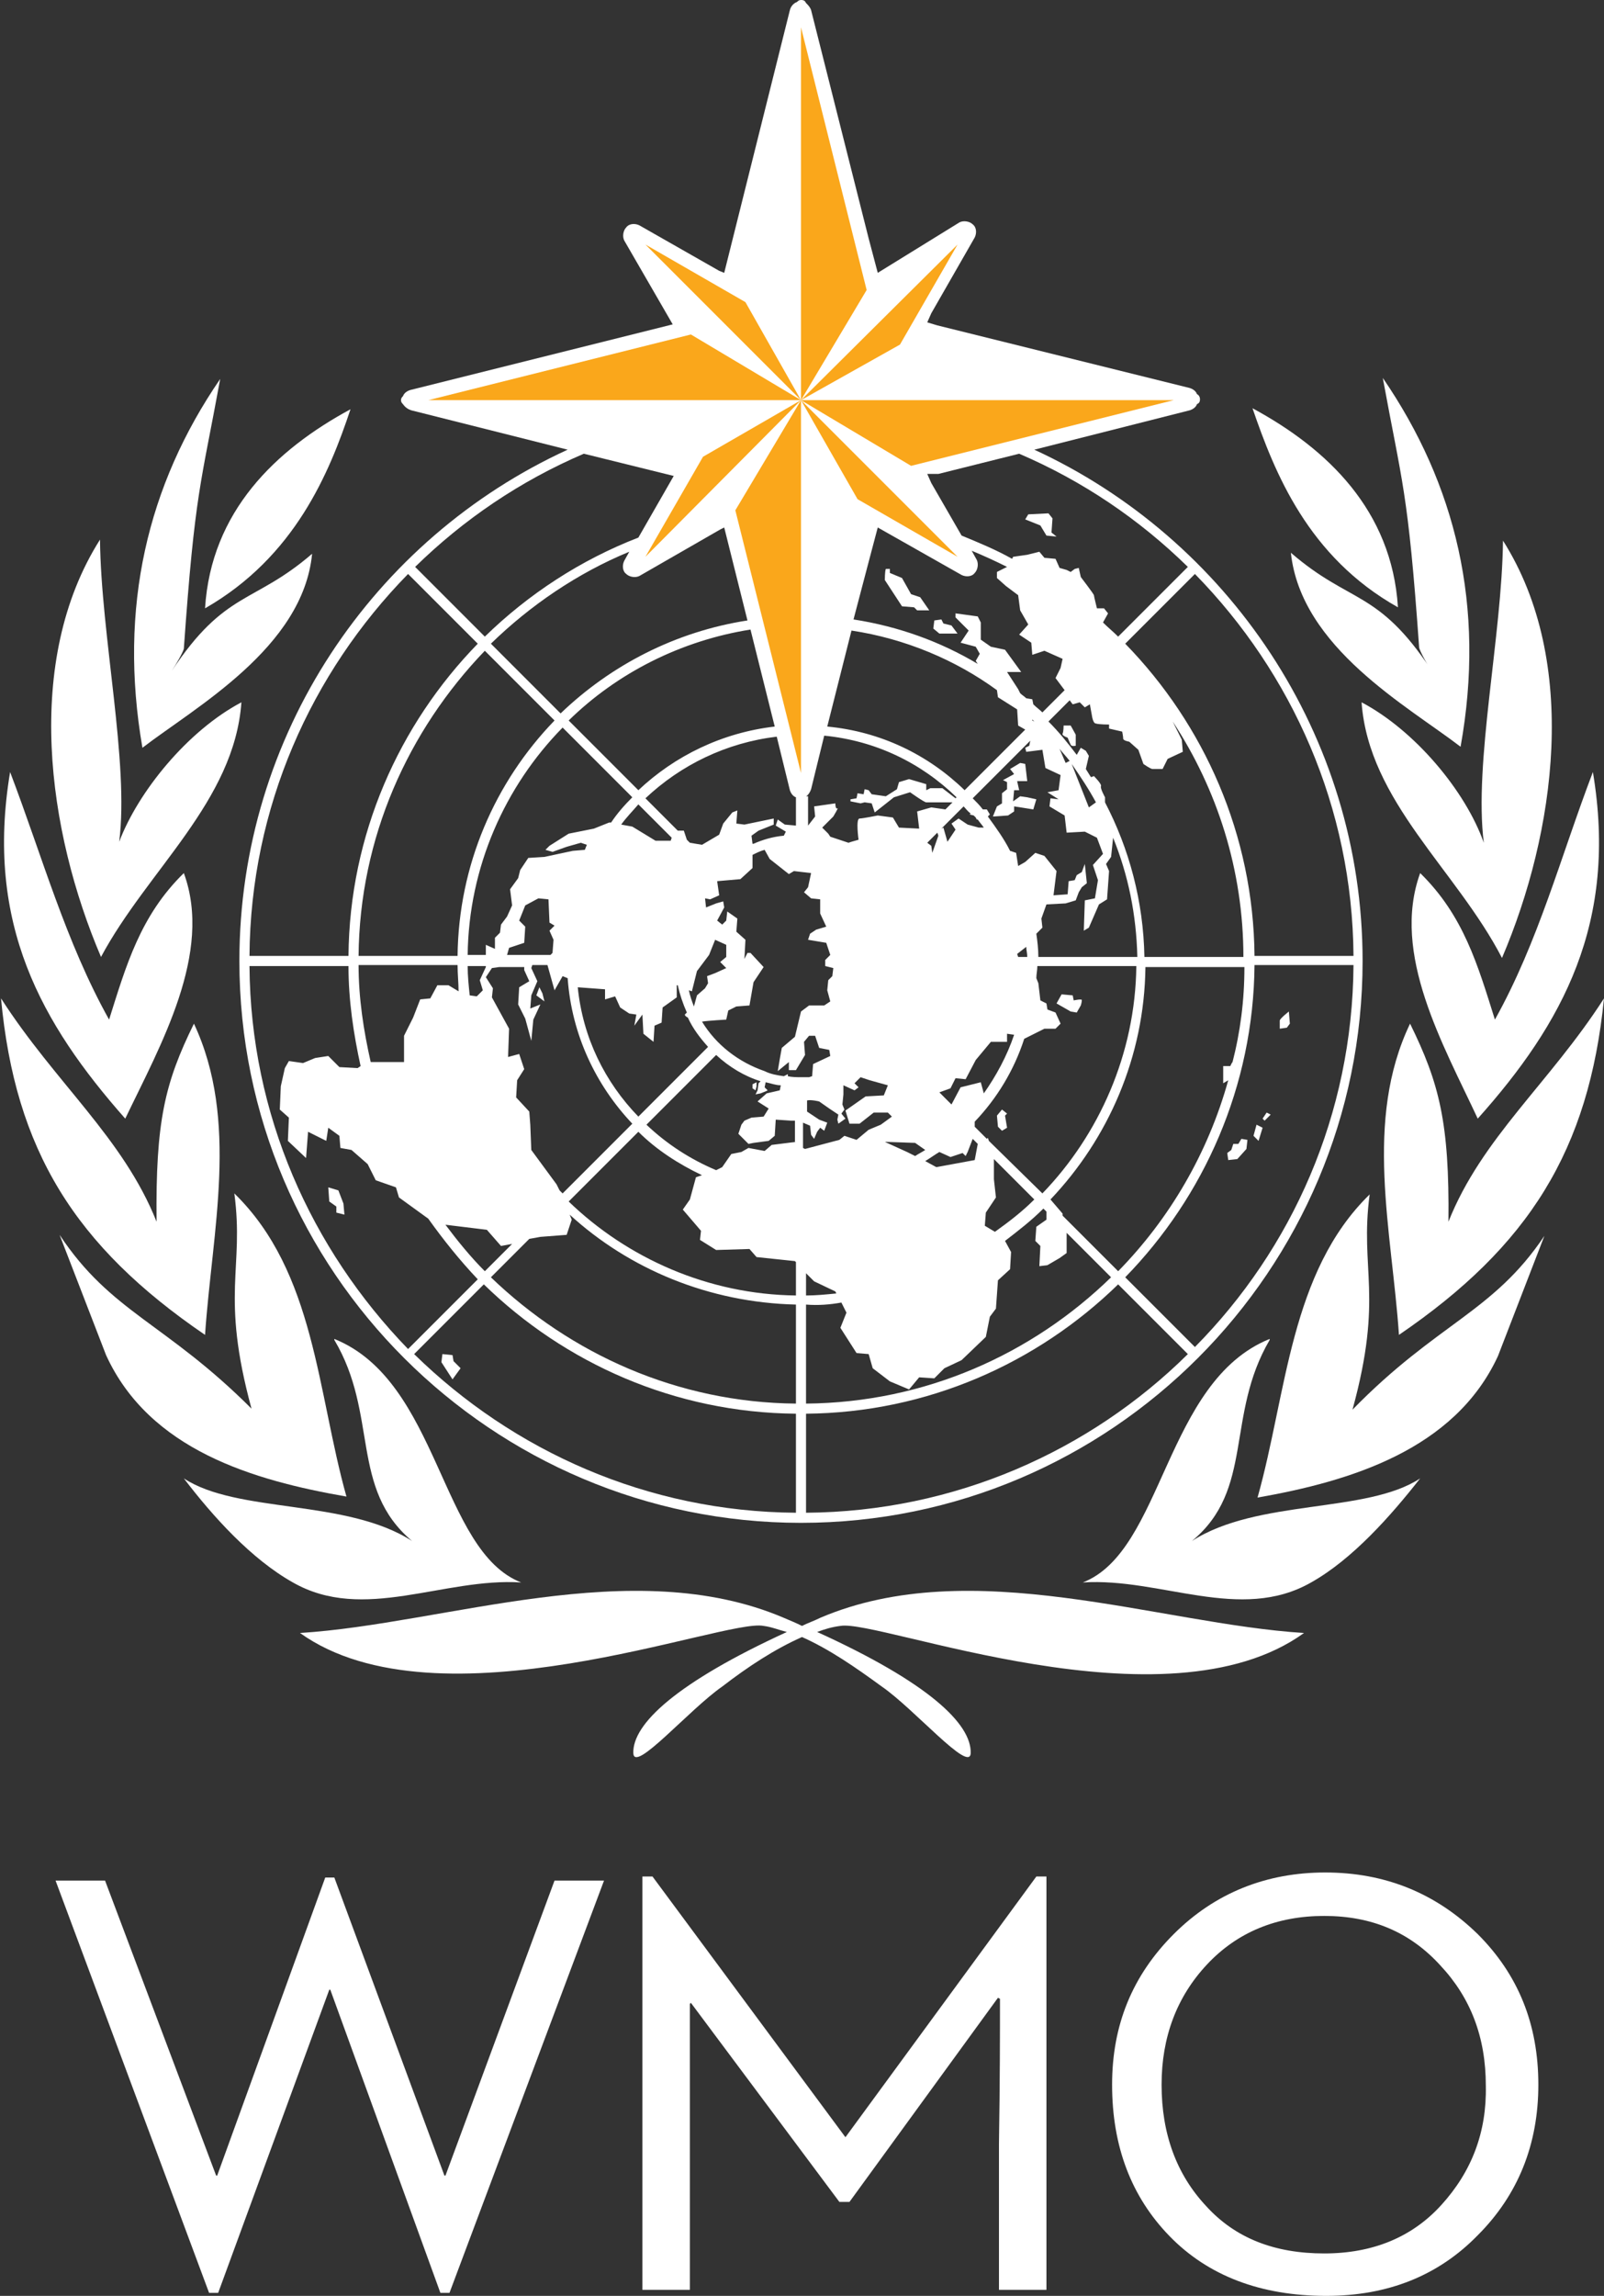 <?xml version="1.0" encoding="utf-8"?>
<!-- Generator: Adobe Illustrator 26.4.1, SVG Export Plug-In . SVG Version: 6.00 Build 0)  -->
<svg version="1.1" id="Layer_1" xmlns="http://www.w3.org/2000/svg" xmlns:xlink="http://www.w3.org/1999/xlink" x="0px" y="0px"
	 viewBox="0 0 158.8 227.2" style="enable-background:new 0 0 158.8 227.2;" xml:space="preserve">
<rect x="0" y="0" width="158.8" height="227.2" fill="#333333" stroke="none"/>
<style type="text/css">
	.st0{fill:#FFFFFF;}
	.st1{fill:#FAA71B;}
</style>
<g>
	<g>
		<polygon class="st0" points="44.1,215.3 44,215.3 33.1,185.8 32.2,185.8 21.5,215.3 21.4,215.3 10.4,186.1 5.5,186.1 20.7,226.9 
			21.6,226.9 32.6,196.9 32.7,196.9 43.6,226.9 44.5,226.9 59.8,186.1 54.9,186.1 		"/>
		<path class="st0" d="M83.7,211.5l-19.1-25.8h-1v40.9h4.7v-28.3l0.1-0.1l14.7,19.7h1l14.7-20.2l0.2,0.1c0,3.3,0,8.1-0.1,14.4v14.4
			h4.7v-40.9h-1L83.7,211.5z"/>
		<path class="st0" d="M131.2,185.3c-5.8,0-10.9,2-15,6.1c-4.1,4.1-6.1,9-6.1,14.9c0,6.1,1.9,11.1,5.7,15c3.8,3.9,9,5.9,15.5,5.9
			c6.1,0,11.1-2,15-6c4-4,6-9,6-14.9c0-6-2-10.9-6-14.9C142.2,187.4,137.2,185.3,131.2,185.3z M142.7,218.2
			c-2.9,3.2-6.8,4.8-11.6,4.8c-4.9,0-8.8-1.5-11.7-4.7c-2.9-3.1-4.4-7.1-4.4-12c0-4.7,1.5-8.7,4.5-11.9c3-3.2,6.9-4.8,11.6-4.8
			c4.7,0,8.5,1.6,11.5,4.9c3,3.2,4.5,7.1,4.5,11.9C147.2,211,145.7,214.9,142.7,218.2z"/>
		<polygon class="st0" points="53.7,98.3 53.4,97.7 53.1,98.5 53.9,99.1 		"/>
		<polygon class="st0" points="33.5,117.8 32.5,117.5 32.6,118.9 33.3,119.4 33.3,120 34.1,120.2 34,119.1 		"/>
		<polygon class="st0" points="44.8,134.1 43.8,134 43.7,134.8 44.8,136.5 45.6,135.4 44.9,134.7 		"/>
		<polygon class="st0" points="99.2,109.8 98.7,110.4 98.8,111.5 99.2,111.9 99.7,111.6 99.5,110.4 99.7,110.2 		"/>
		<path class="st0" d="M106.6,100.2l0.4-0.7c0,0,0.1-0.3,0.1-0.5c0.1-0.2-0.8,0-0.8,0l-0.1-0.5l-1.1-0.1l-0.5,0.9l1.4,0.8
			L106.6,100.2z"/>
		<path class="st0" d="M105.3,71.8c0,0,0,0.6-0.1,0.8c-0.1,0.2,0.5,0.4,0.5,0.4s0.2,0.5,0.3,0.7c0.1,0.2,0.5,0.1,0.5,0.1l0-1.1
			l-0.5-0.9L105.3,71.8z"/>
		<polygon class="st0" points="100,76.1 100.4,76.6 99.3,77.2 99.7,77.4 99.7,78.1 99.2,78.5 99.2,79.5 98.7,79.8 98.3,80.8 
			99.8,80.7 100.4,80.3 100.4,79.8 102.3,80.1 102.6,79.1 101.7,78.9 101,78.8 100.3,79.3 100.4,78.2 100.9,78.2 100.7,77.3 
			101.7,77.3 101.5,75.6 101,75.5 		"/>
		<path class="st0" d="M90.2,58.8l-0.9-1.6l-1.2-0.5l0-0.4l-0.4,0c-0.1,0.2-0.1,1.1-0.1,1.1l1.7,2.6l1.2,0.1l0.3,0.3H92l-0.9-1.3
			L90.2,58.8z"/>
		<polygon class="st0" points="93.4,61.7 93.2,61.3 92.5,61.4 92.4,62.2 93,62.7 94.8,62.7 94.2,61.9 		"/>
		<polygon class="st0" points="103.6,53 104.6,53.1 104.1,52.7 104.2,51.3 103.8,50.8 101.8,50.9 101.5,51.4 103,52 		"/>
		<path class="st0" d="M127.7,101.3l-0.1-1.2c0,0-0.9,0.7-0.9,0.9c0,0.2,0,0.8,0,0.8l0.7-0.1L127.7,101.3z"/>
		<polygon class="st0" points="122.6,113.2 122.1,113.2 121.9,113.8 121.5,114.1 121.6,114.8 122.5,114.7 123.4,113.7 123.5,112.8 
			122.9,112.7 		"/>
		<polygon class="st0" points="124.6,112.9 125,111.6 124.4,111.3 124.1,112.4 		"/>
		<polygon class="st0" points="125.8,110.3 125.4,110.1 125,110.7 125.2,110.9 		"/>
		<polygon class="st0" points="74.9,107.5 74.9,107.1 74.5,107.3 74.5,107.7 74.8,107.9 		"/>
		<path class="st0" d="M40.7,40.6l15.5,3.9C37,53.3,23.7,72.7,23.7,95.1c0,30.7,25,55.6,55.6,55.6c30.7,0,55.6-25,55.6-55.6
			c0-22.4-13.4-41.8-32.5-50.6l15.4-3.9c0.3-0.1,0.6-0.3,0.7-0.6c0.2-0.1,0.3-0.2,0.3-0.5c0-0.2-0.1-0.4-0.3-0.5
			c-0.1-0.3-0.4-0.5-0.7-0.6l-25-6.2l-1-0.3l0.4-0.9l4.3-7.5c0.2-0.4,0.2-1-0.2-1.3c-0.3-0.3-0.9-0.4-1.3-0.2L86.9,27L86,23.6
			L80.3,1c-0.1-0.3-0.3-0.5-0.5-0.7C79.7,0.1,79.6,0,79.3,0c-0.2,0-0.3,0.1-0.4,0.2c-0.3,0.1-0.6,0.4-0.7,0.8l-6.5,26l-0.5-0.2
			l-7.9-4.5c-0.4-0.2-1-0.2-1.3,0.2c-0.3,0.3-0.4,0.9-0.2,1.3l4.8,8.3l-26,6.5c-0.3,0.1-0.6,0.3-0.7,0.6c-0.1,0.1-0.2,0.2-0.2,0.4
			c0,0.2,0.1,0.3,0.2,0.4C40.1,40.3,40.4,40.5,40.7,40.6z M40.4,56.8l6.9,6.9c-7.8,8-12.7,18.9-12.8,30.9h-9.8
			C24.8,79.9,30.8,66.6,40.4,56.8z M68.1,100.7c0.5,1.1,1.2,2,2,2.9l-6.9,6.9c-3.3-3.4-5.5-7.8-6-12.8l2.7,0.2l0,1l1-0.3l0.5,1.1
			l0.9,0.6l0.7,0.1l-0.2,1.1l0.8-1.1l0.1,1.9l1,0.8l0.1-1.6l0.7-0.3l0.1-1.5l1.4-1l0-1.2l0.1,0c0.2,0.9,0.5,1.8,0.9,2.7l-0.2,0.2
			C67.8,100.5,67.9,100.6,68.1,100.7z M71.9,95.8l-1.1,0.5L70,96.6l0.1,0.7l-0.3,0.5L69,98.5l-0.3,1.1c-0.2-0.5-0.4-1.1-0.5-1.6
			l0.3,0.1l0.5-2l1.2-1.6l0.6-1.5l1.1,0.5l0,1.2l-0.6,0.5L71.9,95.8z M51.4,104.3l-1.1,0.3l0.1-2.8l-1.7-3.1l0.1-0.9l-0.7-1.1
			l0.6-0.9l0.7-0.1h2.5L51.9,96l0.5,1.1l-1,0.6l-0.1,1.7l0.7,1.4l0.6,2.2l0.2-2.1l0.7-1.5l-1,0.4l0.1-1.3l0.6-1.4l-0.6-1.3l0.1-0.3
			h1.5l0.7,2.5l0.8-1.4l0.5,0.2c0.4,5.6,2.8,10.6,6.4,14.4l-6.9,6.9c-0.1-0.1-0.2-0.2-0.3-0.3l-0.3-0.6l-2.5-3.4l-0.1-2.5l-0.1-1.3
			l-1.3-1.4l0.1-1.7l0.7-1.1L51.4,104.3z M48.2,121.7l1.4,1.6l1.1-0.2l-2.7,2.7c-1.4-1.4-2.7-3-3.9-4.6L48.2,121.7z M43.3,97.5
			l-0.7,1.3l-1,0.1l-0.7,1.8l-0.9,1.8l0,2.6l-3.3,0c-0.7-3.1-1.2-6.3-1.2-9.6h9.8c0,0.9,0.1,1.8,0.1,2.6l-1-0.6L43.3,97.5z M47.8,98
			l-0.6,0.6l-0.7-0.1c-0.1-1-0.2-1.9-0.2-2.9h1.8l0,0.1L47.5,97L47.8,98z M51.4,91.1l0.6-1.5l1.3-0.7l1,0.1l0.1,2.3l0.5,0.3
			l-0.5,0.5l0.4,0.9l-0.1,1.3l-0.2,0.2h-4.3l0.2-0.7l1.5-0.5l0.1-1.6L51.4,91.1z M66.4,83.2l-1.5,0l-2.3-1.4l-1.1-0.2
			c0.5-0.7,1.1-1.3,1.7-2l3.3,3.3L66.4,83.2z M60.5,81.4l-0.2,0L58.8,82l-2.5,0.5l-1.9,1.2L54,84.1l0.7,0.2l1.4-0.5l1.4-0.4l0.6,0.2
			l-0.2,0.5l-1.2,0.1l-2.8,0.6l-1.6,0.1l-0.8,1.2l-0.2,0.8L50.5,88l0.2,1.6l-0.5,1.1l-0.6,0.8l-0.1,0.8L49,92.8l0,1.1l-0.9-0.4l0,1
			h-1.8c0.1-8.7,3.7-16.7,9.4-22.5l6.9,6.9C61.8,79.7,61.1,80.5,60.5,81.4z M45.3,94.6h-9.8c0.1-11.7,4.9-22.3,12.5-30.2l6.9,6.9
			C49,77.4,45.4,85.6,45.3,94.6z M24.7,95.6h9.8c0,3.4,0.5,6.7,1.2,9.9l-0.3,0.2l-1.8-0.1l-1.1-1.1l-1.3,0.2l-1.2,0.5l-1.4-0.2
			l-0.4,0.7l-0.4,1.8l-0.1,2.3l0.9,0.8l-0.1,2.3l1.8,1.7l0.2-2.6l1.8,0.9l0.2-1.3l1.1,0.8l0.1,1.2l1.1,0.2l1.6,1.4l0.8,1.6l2,0.7
			l0.3,1l2.9,2.1c1.5,2.1,3.1,4.1,4.9,6l-6.9,6.9C30.8,123.6,24.8,110.3,24.7,95.6z M78.8,149.7c-14.7-0.1-28-6.1-37.8-15.7l6.9-6.9
			c8,7.8,18.9,12.7,30.9,12.8V149.7z M78.8,138.9c-11.7-0.1-22.3-4.9-30.2-12.5l3.8-3.8l1.1-0.2l2.6-0.2l0.5-1.5l-0.2-0.5
			c5.9,5.4,13.8,8.7,22.4,8.9V138.9z M78.8,128.2c-8.7-0.1-16.7-3.7-22.5-9.3l6.9-6.9c1.8,1.8,4,3.2,6.3,4.3l-0.6,0.2l-0.6,2.2
			l-0.7,1l1.8,2.1l-0.1,0.9l1.6,1l3.3-0.1l0.7,0.8l3.8,0.4l0.1,0.1V128.2z M78.8,113l-2.4,0.3l-0.7,0.6l-1.6-0.3l-0.7,0.4l-1,0.2
			l-0.9,1.3l-0.6,0.3c-2.6-1.1-4.9-2.6-6.9-4.5l6.9-6.9c1.3,1.2,2.8,2.1,4.4,2.6l-0.2,0.2l-0.1,0.7l-0.2,0.4l0.5-0.1l0.5-0.2
			l0.2-0.1l-0.3-0.3l0.1-0.5c0.5,0.1,1,0.3,1.5,0.3l-0.1,0.5l-1.3,0.3l-0.9,0.8l1.1,0.7l-0.5,0.8l-1.2,0.1l-0.7,0.3l-0.3,0.4
			l-0.3,0.9l0.5,0.5l0.5,0.5l0.5-0.1l1.5-0.2l0.6-0.5l0.1-1.6l1.5,0.1l0.4,0V113z M79.8,149.7v-9.8c12-0.1,22.9-5,30.9-12.8l6.9,6.9
			C107.9,143.6,94.5,149.6,79.8,149.7z M81.9,111.1l-0.8-0.3l-1.2-0.8c0,0,0,0,0-0.1v-1c0.4-0.1,1.2,0.1,1.2,0.1l1,0.7l0.9,0.6
			l-0.1,0.5l0.1,0.4l0.7-0.5l-0.4-0.5l0.3-0.4l-0.2-0.5l0.1-1l0-0.9l1.1,0.5l0.4-0.3l-0.4-0.4l0.6-0.6l0.9,0.3l1.8,0.5l-0.4,1
			l-1.8,0.1l-2,1.4l0.4,1.3l1,0l1.4-1.1l1.4,0l0.4,0.4l-1.1,0.8l-1.2,0.5l-1.2,1l-1.2-0.4l-0.5,0.4l-3.4,0.9l-0.2-0.1v-2.5l0.7,0.3
			l0.1,0.9l0.3,0.4l0.3-0.7l0.3-0.4l0.4,0.3L81.9,111.1z M92.8,82.4l0.1,0.3l-0.6,1.7l-0.1-0.7l-0.4-0.3L92.8,82.4z M92.4,81.4
			l0.1-0.1l0.1-0.1L92.4,81.4z M93,114l1.1,0.5l1.2-0.4l0.3,0.3l0.2-0.4l0.5-1.3l0.5,0.5l-0.3,1.6l-3.8,0.7l-1.1-0.6
			C92.1,114.6,92.5,114.3,93,114z M96.4,80.7c0.1,0.1,0.1,0.1,0.2,0.2l0.1,0.2l0.1,0c0.2,0.3,0.4,0.5,0.6,0.8l-0.5,0l-1.1-0.3
			L94.9,81l-0.7,0.5l0.4,0.6l-0.8,1.2l-0.4-1.4l-0.2,0.1l2.2-2.2c0.2,0.2,0.4,0.5,0.7,0.7l-0.1,0.1L96.4,80.7z M101.6,74.4l1.6-0.2
			l0.3,1.8l1.5,0.7l-0.2,1.5l-1.1,0.2l1.1,0.7L104,79l-0.1,0.8l1.5,0.9l0.2,1.7l1.8-0.1l1.2,0.6l0.6,1.6l-1,1.1l0.5,1.5l-0.3,1.8
			l-1,0.2l-0.1,3l0.5-0.3l1-2.3l0.8-0.5l0.2-2.8l-0.3-0.7l0.5-0.7l0.2-1.9c1.5,3.7,2.3,7.6,2.4,11.8h-9.8c0-0.8-0.1-1.6-0.2-2.3
			l0.6-0.6l-0.1-0.9l0.5-1.4l1.9-0.1l1-0.3l0.3-0.8l0.3-0.5l0.5-0.4l-0.2-1.9l-0.3,0.8l-0.5,0.3l-0.2,0.5l-0.6,0.1l-0.1,1.3
			l-1.4,0.1l0.3-2.4l-1.2-1.5l-0.9-0.3l-1,0.9l-0.7,0.4l-0.2-1.3l-0.6-0.2c-0.6-1.2-1.4-2.3-2.2-3.4l0.2-0.2l-0.3-0.5l-0.4,0
			c-0.3-0.4-0.6-0.7-1-1.1l5.7-5.7l-0.1,0.5l-0.4,0.2L101.6,74.4z M102.2,71.3l0-0.1c0.1,0.1,0.1,0.1,0.2,0.2l0,0L102.2,71.3z
			 M111.1,72.4c0,0,0.1,0.5,0.1,0.7c0,0.2,0.6,0.3,0.6,0.3l0.9,0.8l0.5,1.4c0,0,0.7,0.5,0.9,0.5c0.2,0,1,0,1,0l0.5-1l1.5-0.7
			l-0.1-1.2l-0.9-1.8c4.4,6.7,7,14.7,7,23.3h-9.8c-0.1-5.5-1.5-10.7-3.9-15.3l0-0.5c0,0-0.5-0.9-0.4-1.1c0.1-0.2-0.7-1-0.7-1
			s-0.2,0.1-0.3,0.1c-0.2-0.3-0.3-0.5-0.5-0.8l0.3-1.3l-0.3-0.5l-0.5-0.3l-0.4,0.7c-0.9-1.2-1.8-2.3-2.8-3.3l2.1-2.1l0.3,0.4
			l0.7-0.2l0.5,0.5l0.5-0.3l0.2,1.1c0,0,0.1,0.8,0.4,0.8c0.3,0.1,1.3,0.1,1.3,0.1l0,0.4L111.1,72.4z M121.6,106.9
			c-2,7.2-5.8,13.7-10.9,18.9l-5.5-5.5l0-0.2l-1.2-1.4l0,0c5.7-6,9.3-14.1,9.4-23h9.8c0,3.3-0.4,6.4-1.2,9.5l0-0.1l-0.2,0.4l-0.7,0
			l0,1.7L121.6,106.9z M98.4,116.7l0-2l4,4c-1.2,1.2-2.5,2.2-3.9,3.2l-1-0.6l0.1-1.3l1-1.5L98.4,116.7z M97.9,112.9l-0.1-0.3
			l-0.1,0.1l-1.2-1.2l0-0.5c2.2-2.3,3.9-5.1,4.9-8.2l0,0l2-1l1.1,0l0.5-0.5l-0.5-1.1l-0.8-0.3l-0.1-0.6L103,99l-0.2-1.7l-0.2-0.5
			c0-0.4,0.1-0.8,0.1-1.2h9.8c-0.1,8.7-3.7,16.7-9.3,22.5L97.9,112.9z M100.7,94.4l0.9-0.7c0,0.3,0.1,0.6,0.1,1h-0.9L100.7,94.4z
			 M108.5,79.4l-0.7,0.5l-1.7-4.3C107,76.9,107.8,78.1,108.5,79.4z M105.9,75.3l-0.4,0.2l-0.6-1.4C105.2,74.5,105.6,74.9,105.9,75.3
			z M94.1,107.7l0.5-1l1,0.1l1-1.9l1.5-1.8l1.6,0l0-0.8l0.7,0.1c-0.7,2.1-1.8,4.1-3,5.8l-0.3-1.1l-2,0.5l-0.9,1.7l-1.2-1.2
			L94.1,107.7z M90.6,114.4l-0.8-0.4l-2.2-1l3,0.1l1,0.7C91.3,114,90.9,114.2,90.6,114.4z M80.6,126.8l2.1,1l0.1,0.2
			c-1,0.1-2,0.2-3,0.2V126L80.6,126.8z M83.3,128.9l0.5,1l-0.6,1.5l1.6,2.5L86,134l0.4,1.4l1.7,1.3l1.9,0.8l1-1.2l1.5,0.1l1-1
			l1.7-0.8l2.4-2.3l0.4-2l0.6-0.8l0.2-2.8l1.2-1.1l0.1-1.7l-0.6-1.1c1.3-1,2.6-2,3.8-3.2l0.3,0.3l0,0.8l-1,0.7l-0.1,1.4l0.5,0.5
			l-0.1,2l0.8-0.1l1.2-0.7l0.7-0.5l0-2l4.4,4.4c-7.8,7.6-18.4,12.4-30.2,12.5v-9.8C81,129.2,82.2,129.1,83.3,128.9z M118.3,133.3
			l-6.9-6.9c7.8-8,12.7-18.9,12.8-30.9h9.8C133.9,110.3,127.9,123.6,118.3,133.3z M134,94.6h-9.8c-0.1-12-5-22.9-12.8-30.9l6.9-6.9
			C127.9,66.6,133.9,79.9,134,94.6z M92.9,46.9l8-2c6.3,2.7,11.9,6.5,16.7,11.2l-6.9,6.9c-0.5-0.5-1-0.9-1.5-1.4l0.5-0.9l-0.4-0.5
			l-0.7,0c0,0-0.3-1.2-0.3-1.3c0-0.1-1.3-1.8-1.3-1.8l-0.2-0.9l-0.4,0.1l-0.4,0.3l-0.4-0.2l-0.7-0.2l-0.4-0.9l-1.1-0.1l-0.5-0.6
			l-1.2,0.3l-1.4,0.2l-0.1,0.2c-1.6-0.9-3.3-1.6-5-2.3l-3-5.2l-0.4-0.9L92.9,46.9z M86,55.6l0.9-3.4l8.3,4.7c0.4,0.2,1,0.2,1.3-0.2
			c0.3-0.3,0.4-0.9,0.2-1.3l-0.5-0.9c1.2,0.5,2.3,1,3.5,1.6l-1,0.5l0,0.6l0.9,0.8l1.2,0.9l0.2,1.5l0.8,1.4l-0.9,1l1.2,0.8l0.1,1.2
			l1.2-0.4l1.8,0.8l-0.2,0.9l-0.5,1l0.9,1.2l-2.2,2.2c-0.3-0.3-0.6-0.5-0.9-0.8l-0.1-0.5l-0.6-0.1c-0.2-0.2-0.4-0.3-0.6-0.5
			l-0.2-0.4l-1.1-1.7l0.5,0l0.9,0l-1.6-2.2L98.1,64l-1-0.7l0-1.7L96.8,61l-2.2-0.3l0,0.4l1.3,1.3l-0.8,1.2l1.5,0.4l0.4,0.7l-0.4,0.7
			l0.2,0.3c-3.7-2.2-7.8-3.7-12.3-4.4L86,55.6z M84.3,62.4c5.3,0.8,10.3,2.9,14.4,5.9l0.1,0.7l1.9,1.2l0.1,1.6l0.7,0.4l-6,6
			c-3.6-3.5-8.3-5.8-13.6-6.3L84.3,62.4z M79.8,78.8c0.2-0.1,0.4-0.4,0.5-0.7l1.3-5.3c5.1,0.5,9.6,2.7,13.1,6.1l-0.1,0.1L93.3,78
			l-1.2,0l-0.4,0.2l0-0.6L90,77.1l-1,0.3l-0.2,0.7l-1.1,0.7l-1.4-0.2L86,78.2l-0.4-0.1l-0.1,0.5l-0.6-0.1l-0.1,0.5l-0.6,0.1l0,0.2
			l1,0.2l0.4-0.1l0.7,0.1l0.3,0.9l1.9-1.5l1.6-0.5c0,0,1.4,1,1.6,1c0.2,0,1,0,1,0l1.6,0l-0.7,0.7l-1.4-0.2l-1.4,0.4L91,82l-2-0.1
			l-0.6-1l-1.5-0.2c0,0-1.5,0.3-1.8,0.3c-0.4,0-0.1,2.1-0.1,2.1l-0.7,0.2L84,83.4c-0.6-0.2-1.2-0.4-1.8-0.6L82,82.5l-0.6-0.6
			l1.1-1.1c0,0,0.6-1,0.4-0.8c-0.2,0.1-0.2-0.5-0.2-0.5l-2.1,0.3l0.1,1l-0.7,0.9V78.8z M80.3,86.4l-0.3,1.4l-0.4,0.5l0.7,0.6
			l0.9,0.1v1.4l0.6,1.3l-1,0.3l-0.6,0.4L80,93l1.8,0.3l0.4,1.2L81.7,95l0,0.6l0.8,0.2l-0.1,0.8L82,97l-0.1,1l0.3,1.1l-0.6,0.4
			l-1.5,0l-0.8,0.6l-0.6,2.5l-1.3,1.1l-0.2,1.1L77,106l1.1-0.9l0,0.8l0.7,0l0.9-1.5l-0.1-1.3l0.5-0.6l0.6,0l0.4,1.2l1,0.2l0.1,0.6
			l-1.7,0.8l-0.1,1.2l-0.3,0.1c-0.3,0-0.5,0-0.8,0c-0.4,0-0.9,0-1.3-0.1l0-0.2l-0.4,0.2c-0.7-0.1-1.3-0.2-1.9-0.5l0,0l0,0
			c-2.6-0.9-4.8-2.6-6.2-4.9c0.6-0.1,2.4-0.2,2.4-0.2l0.2-0.9l0.8-0.4l1.3-0.1l0.4-2.3l1-1.5l-1.3-1.4L74,94.3l-0.3,0.6l0.1-1.9
			l-0.9-0.8l0.1-1.3l-1-0.7l-0.1,0.9l-0.4,0.4l-0.5-0.4l0.7-1.3l-0.1-0.6l-0.7,0.2l-1,0.4l-0.1-0.9l0.5,0.1l0.9-0.4l-0.2-1.4
			c0,0,0,0,0,0l2.3-0.2l1.2-1.1l0-1.3c0.4-0.2,0.8-0.4,1.2-0.5l0.5,0.9l1.9,1.5l0.5-0.3L80.3,86.4z M78.2,78.2
			c0.1,0.3,0.3,0.6,0.6,0.7v2.8l-1.1-0.1L77,81.1l-0.2,0.6l1,0.6l-0.2,0.4c-1.1,0.1-2.1,0.4-3,0.8l-0.1,0l-0.1-0.8l0.7-0.5l1.5-0.6
			l0-0.6l-2.9,0.6l-0.8-0.1l0.1-1.3l-0.5,0.2l-0.9,1.1l-0.4,1.1l-1.7,1l-1.2-0.2l-0.3-0.3l-0.3-0.9l-0.6,0L63.9,79
			c3.5-3.3,8-5.5,13-6.1L78.2,78.2z M76.7,71.9c-5.2,0.6-9.9,2.9-13.5,6.3l-6.9-6.9c4.8-4.7,11.1-7.9,18-9L76.7,71.9z M71.3,52.4
			l0.4-0.2l2.3,9.2c-7.1,1.1-13.5,4.4-18.5,9.2l-6.9-6.9c3.9-3.8,8.6-7,13.7-9.1l-0.5,0.9c-0.2,0.4-0.2,1,0.2,1.3
			c0.3,0.3,0.9,0.4,1.3,0.2L71.3,52.4z M66.7,47.1l-3.5,6.1C57.5,55.4,52.3,58.8,48,63l-6.9-6.9c4.8-4.7,10.4-8.5,16.7-11.2
			L66.7,47.1z"/>
		<path class="st0" d="M134.8,69.5c0.7,9.8,9.4,16.6,13.9,25.3c5.3-12.4,7.7-29.3,0.1-41.3c-0.1,9.4-2.9,22-1.9,29.9
			C145.1,78.3,140.1,72.3,134.8,69.5z"/>
		<path class="st0" d="M140.6,86.4c-2.9,8,2.3,17,5.7,24.3c8.4-9.4,13.9-19.4,11.4-34.3c-3.2,8.4-5.4,16.8-9.7,24.5
			C146.3,95.5,144.9,90.6,140.6,86.4z"/>
		<path class="st0" d="M139.6,101.3c-4.6,9.6-1.8,20.5-1.1,30.8c12.9-8.8,18.8-18.3,20.3-33.3c-5.4,8.4-12.1,13.8-15.4,22.1
			C143.5,111.1,142.5,107.2,139.6,101.3z"/>
		<path class="st0" d="M133.9,139.5c3.1-11.3,0.7-13.8,1.7-21.3c-7.9,7.7-8.2,19.7-11.1,30c9.1-1.6,19.5-4.7,23.8-14l4.6-11.9
			C147.8,129.9,142.3,130.9,133.9,139.5z"/>
		<path class="st0" d="M125.7,132.6c0-0.2,0-0.1,0-0.1c-10.4,4.2-10.5,21-18.5,24.1c7.7-0.5,15.6,4,22.6,0
			c4.1-2.3,7.9-6.6,10.8-10.3c-5.3,3.5-16.1,2-22.6,6.2C124.2,147.4,121.3,140.1,125.7,132.6z"/>
		<path class="st0" d="M30.9,54.8c-5.8,5-8.6,3.6-13.9,11.6c0.4-0.6,1.1-1.8,1.2-2.2c1.1-15.6,1.7-16.3,3.6-26.7
			C14.6,48,11.7,60.1,14.1,74C19.3,70,30,64.1,30.9,54.8z"/>
		<path class="st0" d="M34.7,40.5c-7.4,4-13.8,10.1-14.4,19.7C29.2,55.1,32.6,46.8,34.7,40.5z"/>
		<path class="st0" d="M20.3,132.1c0.7-10.3,3.4-21.2-1.1-30.8c-2.9,5.9-3.8,9.7-3.7,19.6c-3.3-8.3-10-13.7-15.4-22.1
			C1.5,113.8,7.4,123.3,20.3,132.1z"/>
		<path class="st0" d="M5.9,122.2l4.6,11.9c4.3,9.4,14.6,12.4,23.8,14c-2.9-10.3-3.1-22.2-11.1-30c1,7.5-1.4,9.9,1.7,21.3
			C16.4,130.9,11,129.9,5.9,122.2z"/>
		<path class="st0" d="M29,156.6c7,4,14.9-0.5,22.6,0c-8-3.1-8.1-19.9-18.5-24.1c0,0,0,0,0,0.1c4.4,7.4,1.5,14.7,7.7,19.9
			c-6.5-4.2-17.3-2.7-22.6-6.2C21.1,150.1,24.9,154.3,29,156.6z"/>
		<path class="st0" d="M79.4,162c2.7,1.2,5.3,3,7.9,4.9c3.2,2.2,8.7,8.6,8.8,6.6c0.1-2.9-4.2-7-15.2-12c0.8-0.3,1.5-0.5,2.3-0.6
			c3.8-0.7,32.2,10.6,45.9,0.7c-14.4-0.9-32.9-7.9-47.9-1.5c-0.6,0.3-1.2,0.5-1.8,0.8c-0.6-0.3-1.1-0.5-1.8-0.8
			c-15-6.4-33.5,0.6-47.9,1.5c13.7,9.8,42.1-1.5,45.9-0.7c0.8,0.1,1.5,0.4,2.3,0.6c-10.9,5-15.3,9.1-15.2,12c0.1,2,5.5-4.3,8.8-6.6
			C74.1,164.9,76.7,163.2,79.4,162z"/>
		<path class="st0" d="M141.7,66.3c-5.3-8-8-6.5-13.9-11.6c1,9.4,11.6,15.2,16.8,19.2c2.5-13.9-0.5-26-7.7-36.5
			c1.9,10.4,2.5,11.1,3.6,26.7C140.6,64.5,141.3,65.8,141.7,66.3z"/>
		<path class="st0" d="M138.4,60.1c-0.6-9.6-7-15.7-14.4-19.7C126.2,46.8,129.5,55.1,138.4,60.1z"/>
		<path class="st0" d="M23.9,69.5c-5.3,2.8-10.2,8.8-12.1,13.8c1-7.8-1.8-20.4-1.9-29.9c-7.6,12-5.2,28.9,0.1,41.3
			C14.6,86.1,23.2,79.3,23.9,69.5z"/>
		<path class="st0" d="M18.2,86.4c-4.3,4.2-5.7,9.1-7.4,14.5C6.5,93.2,4.2,84.8,1,76.4c-2.5,15,3.1,24.9,11.4,34.3
			C15.9,103.4,21.1,94.3,18.2,86.4z"/>
	</g>
	<path class="st1" d="M79.3,39.6L79.3,39.6L79.3,39.6L79.3,39.6L79.3,39.6l10.9,6.5l26-6.5H79.3L79.3,39.6l9.8-5.5l5.7-9.9
		L79.3,39.6L79.3,39.6L79.3,39.6L79.3,39.6L79.3,39.6L79.3,39.6l6.5-10.9l-6.5-26V39.6l-5.5-9.7l-9.9-5.7L79.3,39.6L79.3,39.6
		l-10.9-6.5l-26,6.5H79.3L79.3,39.6L79.3,39.6l-9.7,5.6l-5.7,9.9L79.3,39.6l-6.5,10.9l6.5,26V39.6l5.6,9.8l9.9,5.7L79.3,39.6
		L79.3,39.6z M79.3,39.6L79.3,39.6L79.3,39.6L79.3,39.6z"/>
</g>
</svg>
